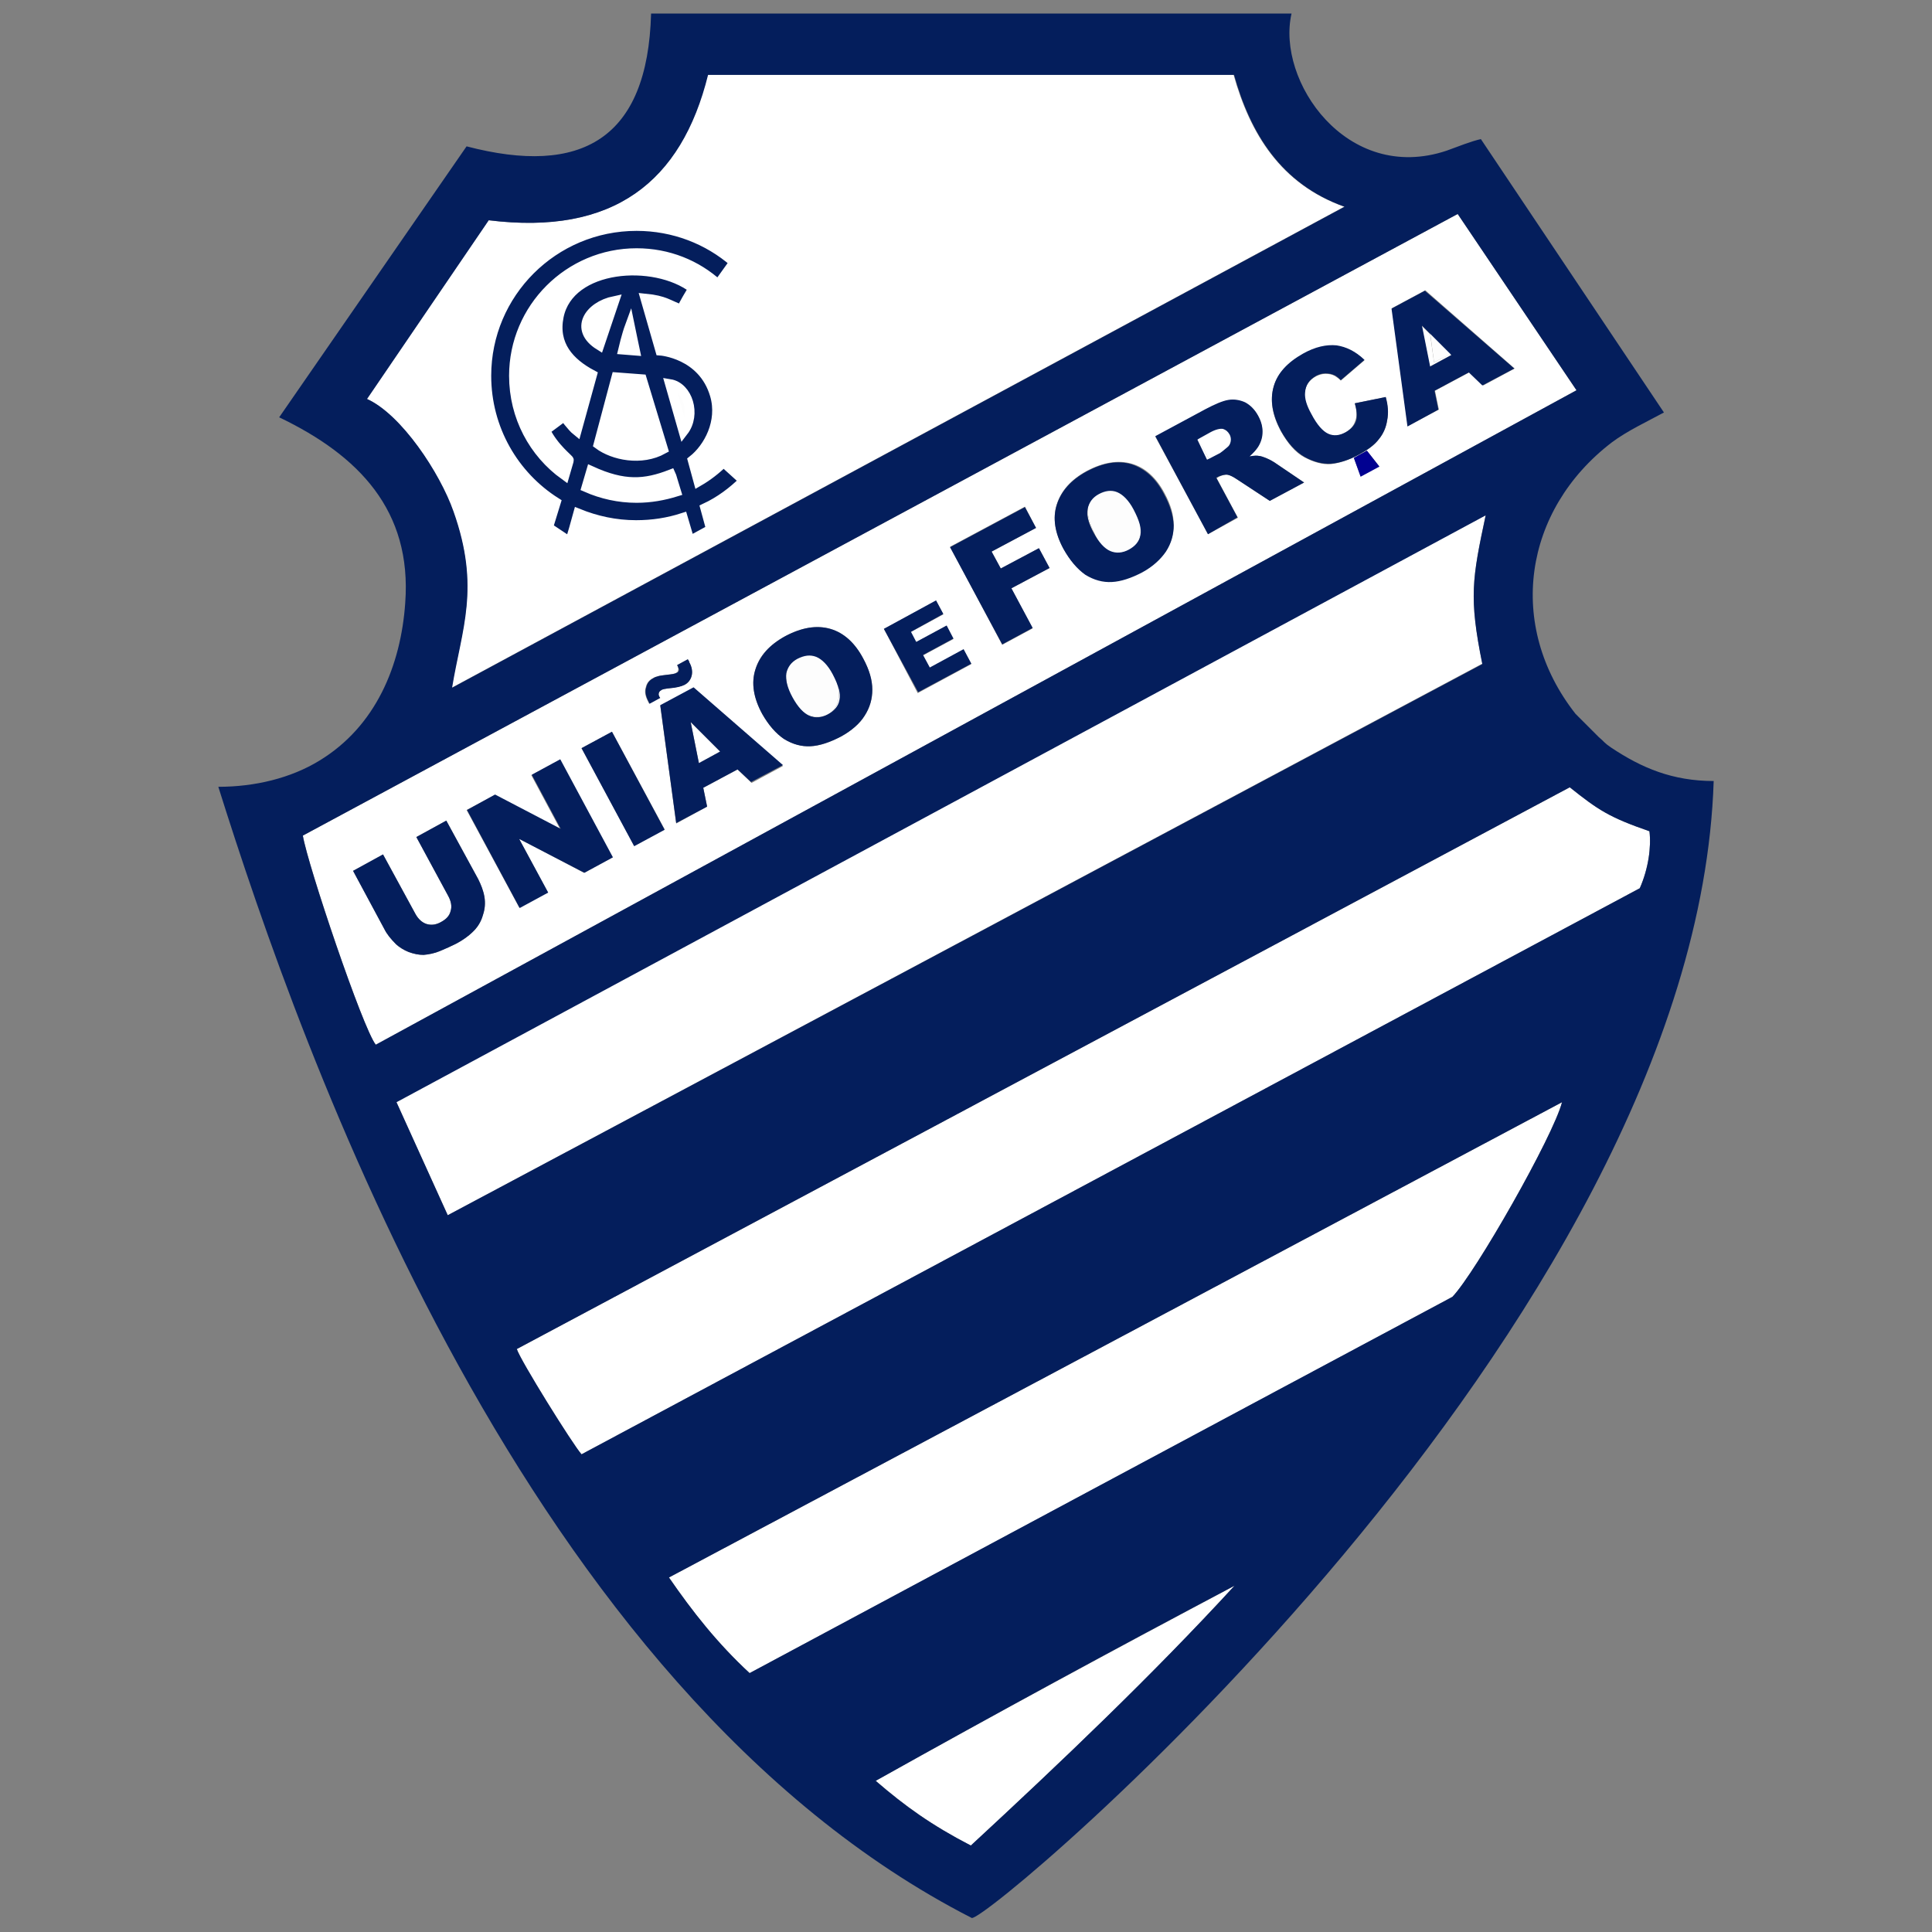 <?xml version="1.0" encoding="utf-8"?>
<!-- Generator: Adobe Illustrator 21.1.0, SVG Export Plug-In . SVG Version: 6.00 Build 0)  -->
<svg version="1.1" id="Layer_1" xmlns="http://www.w3.org/2000/svg" xmlns:xlink="http://www.w3.org/1999/xlink" x="0px" y="0px"
	 viewBox="0 0 400 400" style="enable-background:new 0 0 400 400;" xml:space="preserve">
<rect x="0" y="0" width="400" height="400" fill="#808080" stroke="none"/>
<style type="text/css">
	.csa0{fill-rule:evenodd;clip-rule:evenodd;fill:#FFFFFF;}
	.csa1{fill-rule:evenodd;clip-rule:evenodd;fill:#041E5C;}
	.csa2{fill-rule:evenodd;clip-rule:evenodd;fill:#FDFDFD;}
	.csa3{fill:none;stroke:#FFFFFF;stroke-width:2;stroke-linecap:round;stroke-miterlimit:10;}
	.csa4{fill-rule:evenodd;clip-rule:evenodd;fill:#010191;}
</style>
<path class="csa0" d="M181.3,368.7c25.2-14.1,49.3-27.1,74.3-40.4c-17,18.5-35.9,36.5-54.6,53.8C192.9,377.9,187.5,374,181.3,368.7
	L181.3,368.7z M181.3,368.7L181.3,368.7L181.3,368.7z M323.4,228.2c-1.8,7-17.9,35.3-22.7,40.3c-48.5,26-97,51.9-145.5,77.9
	c-6.7-6.2-11.8-12.7-16.7-19.8L323.4,228.2L323.4,228.2z M323.4,228.2L323.4,228.2L323.4,228.2z M325,163c5.9,4.7,8.2,6.2,16.5,9.1
	c0.4,3.2-0.2,7.8-2,11.8L120.4,301.1c-1.8-2-12.7-19.5-13.4-21.8L325,163L325,163z M325,163L325,163L325,163z M82,228.1l225.6-121.5
	c-2.8,13.2-3.5,17-0.7,30.8L92.7,251.6L82,228.1L82,228.1z M82,228.1L82,228.1L82,228.1z M301.8,44.3l24.6,36.5L77.8,216.3
	c-2.7-3.4-14.1-37.3-15.1-43.3L301.8,44.3L301.8,44.3z M301.8,44.3L301.8,44.3L301.8,44.3z M101.1,45.6c25.8,3.2,39.9-7.9,45.4-30.1
	h108.9c3.4,12.1,9.7,22.6,22.9,27.3L93.5,142.4c2-12.2,6-20.7,0.3-36.5c-2.8-8-10.8-20.1-17.9-23.3L101.1,45.6L101.1,45.6z
	 M101.1,45.6L101.1,45.6L101.1,45.6z M127.5,78.1l5.4,0.3l4.4,14.5c-4.5,2.5-10.3,1.3-13.4-1L127.5,78.1L127.5,78.1z M127.5,78.1
	L127.5,78.1L127.5,78.1z M131.4,72.5l-2.5-0.2c0,0,0.7-3,1.4-4.9C130.7,69,131.1,71,131.4,72.5L131.4,72.5z M131.4,72.5L131.4,72.5
	L131.4,72.5z M124.1,71.5c-5.3-3.3-2.2-8.1,3.1-9.2L124.1,71.5L124.1,71.5z M124.1,71.5L124.1,71.5L124.1,71.5z M131.8,46.6
	c7.7,0,14.8,2.8,20.2,7.5l-3.3,4.6c-4.5-4-10.4-6.5-16.9-6.5c-14,0-25.4,11.4-25.4,25.4c0,8.5,4.1,16,10.5,20.6l0.9-3.1
	c0.1-0.2-3.2-2.4-5-6.2l3.9-2.9c0,0,1.6,2.3,2.6,3l3.2-11.6c-4.7-2.5-8.1-6.2-6.9-12.1c2.2-10.7,19.9-11.9,27.8-5.8
	c-0.7,1.3-1.8,3-2.4,4.4c-2.8-1-3.4-1.9-7.5-2.3l3.1,10.8c0,0,8.7,0.7,11.3,9.2c1.6,5.5-1.3,10.9-4.6,13.5l1.2,4.5
	c1.9-1.1,3.6-2.4,5.2-4l4.2,3.8c-2.3,2.3-5,4.3-7.9,5.8l1.2,4.4c-1.4,0.8-3,1.6-4.4,2.4c-0.2-0.6-0.7-2.6-1.4-4.9
	c-3,1-6.3,1.5-9.6,1.5c-4.2,0-8.3-0.9-12-2.4c-0.6,2.1-1.2,4.3-1.7,5.9l-4.5-3l1.6-5.2c-8.7-5.5-14.4-15.2-14.4-26.2
	C100.7,60.5,114.7,46.6,131.8,46.6L131.8,46.6z M131.8,46.6L131.8,46.6L131.8,46.6z M121.4,100.8c3.2,1.4,6.7,2.2,10.4,2.2
	c2.8,0,5.6-0.5,8.1-1.3c-0.6-1.9-1-3.4-1.1-3.6c-5.4,2.1-9.7,2.4-16.5-0.7C122.3,97.4,122,98.8,121.4,100.8L121.4,100.8z
	 M121.4,100.8L121.4,100.8L121.4,100.8z M86.2,173.3l6.2-3.4L99,182c0.6,1.2,1,2.4,1.3,3.7c0.2,1.3,0.1,2.5-0.3,3.7
	c-0.4,1.2-0.9,2.2-1.6,3c-1,1.1-2.3,2.1-4,3c-1,0.5-2.1,1-3.3,1.5c-1.2,0.5-2.4,0.7-3.4,0.8c-1,0-2-0.2-3.1-0.6
	c-1-0.4-1.9-0.9-2.6-1.6c-1.1-1.1-1.9-2.1-2.4-3.1l-6.5-12.1l6.2-3.4l6.7,12.3c0.6,1.1,1.4,1.8,2.3,2.1c1,0.3,2,0.1,3-0.4
	c1.1-0.6,1.7-1.3,2-2.3c0.3-1,0.1-2-0.5-3.1L86.2,173.3L86.2,173.3z M86.2,173.3L86.2,173.3L86.2,173.3z M96.6,167.7l5.8-3.1
	l13.6,7.1l-6-11.2l5.9-3.2l10.9,20.2l-5.9,3.2l-13.5-7.1l6,11.1l-5.9,3.2L96.6,167.7L96.6,167.7z M96.6,167.7L96.6,167.7L96.6,167.7
	z M120.4,154.9l6.3-3.4l10.9,20.2l-6.3,3.4L120.4,154.9L120.4,154.9z M120.4,154.9L120.4,154.9L120.4,154.9z M152.7,159.3l-7.1,3.8
	l0.8,3.9l-6.4,3.5l-3.3-24.4l6.9-3.7l18.5,16.2l-6.5,3.5L152.7,159.3L152.7,159.3z M152.7,159.3L152.7,159.3L152.7,159.3z
	 M149.1,155.6l-6.1-6.1l1.7,8.5L149.1,155.6L149.1,155.6z M149.1,155.6L149.1,155.6L149.1,155.6z M140.2,137.7l2.2-1.2
	c0.1,0.2,0.3,0.4,0.3,0.6c0.5,1,0.7,2,0.5,2.8c-0.2,0.8-0.7,1.5-1.5,1.9c-0.6,0.3-1.6,0.5-3.1,0.7c-0.9,0.1-1.5,0.2-1.7,0.4
	c-0.3,0.1-0.4,0.3-0.5,0.6c-0.1,0.3,0,0.6,0.2,1l-2.2,1.2c-0.1-0.2-0.2-0.4-0.3-0.6c-0.5-1-0.7-1.9-0.4-2.8c0.2-0.9,0.7-1.5,1.5-1.9
	c0.3-0.2,0.6-0.3,1-0.4c0.3-0.1,1-0.2,1.9-0.3c0.9-0.1,1.6-0.2,1.9-0.4c0.2-0.1,0.4-0.3,0.4-0.6
	C140.5,138.5,140.4,138.2,140.2,137.7L140.2,137.7z M140.2,137.7L140.2,137.7L140.2,137.7z M157.8,147.8c-1.8-3.3-2.3-6.4-1.4-9.2
	c0.8-2.8,2.9-5.1,6.2-6.9c3.4-1.8,6.5-2.3,9.3-1.5c2.8,0.8,5.1,2.9,6.8,6.1c1.3,2.4,1.9,4.5,1.9,6.5c0,1.9-0.5,3.7-1.6,5.4
	c-1,1.6-2.7,3.1-4.9,4.3c-2.3,1.2-4.4,1.9-6.2,2c-1.9,0.1-3.7-0.4-5.5-1.5C160.6,151.9,159.1,150.1,157.8,147.8L157.8,147.8z
	 M157.8,147.8L157.8,147.8L157.8,147.8z M166,147.1c0.5,0.5,1,0.9,1.6,1.1c1.1,0.4,2.3,0.4,3.5-0.2
	C169.6,148.7,167.7,148.5,166,147.1L166,147.1z M166,147.1L166,147.1L166,147.1z M171.8,147.7c1.1-0.7,1.9-1.6,2.1-2.8
	c0.2-0.9,0-2.1-0.6-3.5c0.1,0.3,0.2,0.5,0.2,0.8C174.1,144.8,173.2,146.7,171.8,147.7L171.8,147.7z M171.8,147.7L171.8,147.7
	L171.8,147.7z M162.8,140c0,0.6,0.1,1.2,0.3,1.9C162.9,141.3,162.8,140.6,162.8,140L162.8,140z M162.8,140L162.8,140L162.8,140z
	 M196.7,113.2l15.5-8.3l2.3,4.4l-9.2,4.9l1.9,3.5l7.9-4.2l2.2,4.1l-7.9,4.2l4.4,8.3l-6.3,3.4L196.7,113.2L196.7,113.2z M196.7,113.2
	L196.7,113.2L196.7,113.2z M220.2,113.6c-1.8-3.3-2.3-6.4-1.4-9.2c0.9-2.8,2.9-5.1,6.2-6.9c3.4-1.8,6.5-2.3,9.3-1.5
	c2.8,0.8,5.1,2.9,6.8,6.1c1.3,2.4,1.9,4.5,1.9,6.5c0,1.9-0.5,3.7-1.6,5.4c-1,1.6-2.7,3.1-4.9,4.3c-2.3,1.2-4.4,1.9-6.2,2
	c-1.9,0.1-3.7-0.4-5.5-1.5C223,117.7,221.5,116,220.2,113.6L220.2,113.6z M220.2,113.6L220.2,113.6L220.2,113.6z M226.5,110.3
	c0.1,0.2,0.2,0.4,0.3,0.6c-0.2-0.4-0.4-0.8-0.5-1.1c-0.7-1.6-1.1-2.9-1.1-4.1C225,106.9,225.5,108.5,226.5,110.3L226.5,110.3z
	 M226.5,110.3L226.5,110.3L226.5,110.3z M235.1,112.8c0.6-0.6,0.9-1.2,1.1-2c0.2-0.8,0-1.7-0.3-2.9
	C236.3,109.7,236.1,111.5,235.1,112.8L235.1,112.8z M235.1,112.8L235.1,112.8L235.1,112.8z M250.1,110.6l-10.9-20.2l10.4-5.6
	c1.9-1,3.5-1.7,4.7-1.9c1.2-0.2,2.4,0,3.5,0.5c1.1,0.6,2,1.5,2.7,2.8c0.6,1.1,0.9,2.2,0.8,3.3c0,1.1-0.3,2.1-0.9,3
	c-0.3,0.6-1,1.3-1.8,2c0.9-0.1,1.6-0.2,2-0.1c0.3,0,0.8,0.2,1.6,0.5c0.7,0.3,1.2,0.6,1.6,0.8l6.2,4.2l-7.1,3.8l-6.7-4.4
	c-0.9-0.6-1.5-0.9-2-1c-0.6-0.1-1.2,0.1-1.8,0.4l-0.5,0.3l4.4,8.2L250.1,110.6L250.1,110.6z M250.1,110.6L250.1,110.6L250.1,110.6z
	 M249.9,95.2l0.4-0.2l-2.2-4.1l-0.4,0.2L249.9,95.2L249.9,95.2z M249.9,95.2L249.9,95.2L249.9,95.2z M280.5,83.5l6.4-1.3
	c0.4,1.7,0.6,3.3,0.3,4.8s-0.8,2.8-1.7,3.9c-0.9,1.2-2.2,2.2-4.1,3.2c-2.2,1.2-4.2,1.8-5.9,2c-1.7,0.1-3.5-0.4-5.4-1.4
	c-1.9-1-3.5-2.9-4.9-5.4c-1.8-3.3-2.3-6.4-1.5-9.2c0.8-2.8,2.9-5,6.1-6.8c2.6-1.4,4.9-1.9,6.9-1.7c2,0.3,4,1.2,5.8,3l-4.9,4.2
	c-0.5-0.5-1-0.8-1.3-1c-0.6-0.3-1.2-0.4-1.9-0.4c-0.6,0-1.3,0.2-1.9,0.5c-1.5,0.8-2.2,1.9-2.4,3.5c-0.1,1.1,0.3,2.6,1.3,4.4
	c1.2,2.2,2.4,3.6,3.5,4.1c1.1,0.5,2.3,0.4,3.5-0.3c1.2-0.6,1.9-1.5,2.2-2.5C281,86.1,280.9,84.9,280.5,83.5L280.5,83.5z M280.5,83.5
	L280.5,83.5L280.5,83.5z M304.2,77.1l-7.1,3.8l0.8,3.9l-6.4,3.4l-3.3-24.4l6.9-3.7l18.5,16.2l-6.5,3.5L304.2,77.1L304.2,77.1z
	 M304.2,77.1L304.2,77.1L304.2,77.1z M300.5,73.5l-0.2-0.2l-3.4,1.7l-0.8-5.8l-1.8-1.8l1.7,8.5L300.5,73.5L300.5,73.5z M300.5,73.5
	L300.5,73.5L300.5,73.5z M183,130.2l10.8-5.8l1.5,2.8l-6.8,3.7l1.1,2.1l6.3-3.4l1.5,2.7l-6.3,3.4l1.4,2.6l7-3.8l1.6,3l-11.1,6
	L183,130.2L183,130.2z M183,130.2L183,130.2L183,130.2z M280.3,94.8l2.7-1.5l2.5,3.2l-3.8,2.1L280.3,94.8L280.3,94.8z"/>
<path class="csa1" d="M181.3,368.7c25.2-14.1,49.3-27.2,74.3-40.4c-17,18.5-35.9,36.5-54.6,53.8C192.9,377.9,187.4,374,181.3,368.7
	L181.3,368.7z M181.3,368.7L181.3,368.7L181.3,368.7z M323.4,228.2c-1.8,7-17.9,35.3-22.7,40.3c-48.5,25.9-97,51.9-145.5,77.9
	c-6.7-6.2-11.8-12.7-16.7-19.8L323.4,228.2L323.4,228.2z M323.4,228.2L323.4,228.2L323.4,228.2z M325,163c5.9,4.7,8.1,6.2,16.5,9.1
	c0.4,3.2-0.2,7.7-2,11.8L120.4,301.1c-1.8-2-12.7-19.5-13.4-21.8L325,163L325,163z M325,163L325,163L325,163z M82.1,228.2
	l225.5-121.5c-2.8,13.1-3.5,17-0.7,30.8L92.7,251.6L82.1,228.2L82.1,228.2z M82.1,228.2L82.1,228.2L82.1,228.2z M301.8,44.3
	l24.6,36.5L77.8,216.3c-2.7-3.4-14.1-37.2-15.1-43.3L301.8,44.3L301.8,44.3z M301.8,44.3L301.8,44.3L301.8,44.3z M101.2,45.6
	c25.8,3.2,39.9-7.9,45.4-30.1h108.9c3.4,12.1,9.7,22.6,22.9,27.3L93.6,142.4c2-12.2,5.9-20.7,0.3-36.5c-2.8-8-10.8-20.1-17.9-23.3
	L101.2,45.6L101.2,45.6z M101.2,45.6L101.2,45.6L101.2,45.6z M96.6,30.3L57.8,86.4c16.5,7.9,27.5,19.3,26.1,38.4
	c-0.9,13-6.1,25.6-17.8,32.7c-5.9,3.6-13.3,5.4-20.9,5.4c17.2,54.7,63.5,186.9,156,234.2c3.8,0.6,150-122.5,153.6-235.4
	c-8.5,0-14.9-2.7-21.2-6.9c-1.5-1-1.4-1.2-2.6-2.2l-4.8-4.8c-14.4-18.3-10.8-42.2,7.5-56.2c3.2-2.4,7.3-4.3,10.8-6.2l-37.9-56.6
	c-1.9,0.4-4.9,1.6-7.1,2.4c-20.7,6.9-35.3-14.5-32.1-28.4H134.8C134.1,28.9,120.3,36.5,96.6,30.3L96.6,30.3z"/>
<path class="csa2" d="M163,142c2.4,9.5,12.1,7.5,10.5,0.2C171.3,132.1,161,133.6,163,142L163,142z"/>
<path class="csa2" d="M228.1,101.8c-3.5,1.7-3.5,4.1-1.8,8c1.2,2.7,3.1,6,7.3,4.2C239.5,111.5,234,99.1,228.1,101.8L228.1,101.8z"/>
<polygon class="csa2" points="296.9,75 301.4,72.8 295.8,66.7 296.9,75 "/>
<path class="csa2" d="M141.5,89.4c2.7-3.6,0.9-9.2-2.8-9.8L141.5,89.4L141.5,89.4z"/>
<path class="csa0" d="M247.7,90.3l3.7-2c1.4-0.7,3-0.2,3.8,1.1l0,0c0.7,1.3,0.2,3-1.1,3.8l-3.7,2L247.7,90.3L247.7,90.3z"/>
<g>
	<path class="csa1" d="M154,99.5l-4.2-3.8c-1.5,1.5-3.3,2.9-5.2,4l-1.2-4.4c3.3-2.6,6.2-8,4.6-13.5c-2.5-8.6-11.3-9.2-11.3-9.2
		l-3.1-10.8c4.1,0.4,4.7,1.3,7.5,2.3c0.6-1.5,1.7-3.1,2.4-4.4c-8-6.1-25.6-4.9-27.8,5.8c-1.2,5.9,2.2,9.6,6.9,12.1l-3.2,11.6
		c-1-0.8-2.6-3-2.6-3l-3.9,2.9c1.8,3.7,5,6,4.9,6.2l-0.9,3.1c-6.4-4.6-10.5-12.1-10.5-20.6c0-14,11.4-25.4,25.4-25.4
		c6.5,0,12.4,2.4,16.9,6.5l3.3-4.6c-5.4-4.7-12.5-7.5-20.2-7.5c-17.2,0-31.1,13.9-31.1,31c0,11,5.7,20.7,14.4,26.2l-1.6,5.2l4.5,3
		c0.5-1.6,1.1-3.7,1.7-5.9c3.7,1.5,7.7,2.4,12,2.4c3.4,0,6.6-0.5,9.7-1.5c0.7,2.3,1.2,4.2,1.4,4.8c1.4-0.8,3-1.6,4.4-2.4l-1.2-4.4
		C149,103.8,151.7,101.8,154,99.5z M141.5,89.3l-2.8-9.8C142.4,80.1,144.2,85.8,141.5,89.3z M130.4,67.5c0.3,1.5,0.8,3.6,1.1,5.1
		l-2.5-0.2C129,72.4,129.7,69.4,130.4,67.5z M132.9,78.5l4.4,14.5c-4.5,2.5-10.3,1.3-13.4-1l3.7-13.9L132.9,78.5z M127.2,62.3
		l-3.1,9.2C118.8,68.2,121.9,63.4,127.2,62.3z M131.8,103.1c-3.7,0-7.2-0.8-10.4-2.2c0.6-2,1-3.4,1-3.4c6.8,3.1,11.1,2.8,16.5,0.7
		c0.1,0.2,0.5,1.7,1.1,3.6C137.4,102.6,134.7,103.1,131.8,103.1z"/>
</g>
<g>
	<path class="csa3" d="M154,99.5l-4.2-3.8c-1.5,1.5-3.3,2.9-5.2,4l-1.2-4.4c3.3-2.6,6.2-8,4.6-13.5c-2.5-8.6-11.3-9.2-11.3-9.2
		l-3.1-10.8c4.1,0.4,4.7,1.3,7.5,2.3c0.6-1.5,1.7-3.1,2.4-4.4c-8-6.1-25.6-4.9-27.8,5.8c-1.2,5.9,2.2,9.6,6.9,12.1l-3.2,11.6
		c-1-0.8-2.6-3-2.6-3l-3.9,2.9c1.8,3.7,5,6,4.9,6.2l-0.9,3.1c-6.4-4.6-10.5-12.1-10.5-20.6c0-14,11.4-25.4,25.4-25.4
		c6.5,0,12.4,2.4,16.9,6.5l3.3-4.6c-5.4-4.7-12.5-7.5-20.2-7.5c-17.2,0-31.1,13.9-31.1,31c0,11,5.7,20.7,14.4,26.2l-1.6,5.2l4.5,3
		c0.5-1.6,1.1-3.7,1.7-5.9c3.7,1.5,7.7,2.4,12,2.4c3.4,0,6.6-0.5,9.7-1.5c0.7,2.3,1.2,4.2,1.4,4.8c1.4-0.8,3-1.6,4.4-2.4l-1.2-4.4
		C149,103.8,151.7,101.8,154,99.5z M141.5,89.3l-2.8-9.8C142.4,80.1,144.2,85.8,141.5,89.3z M130.4,67.5c0.3,1.5,0.8,3.6,1.1,5.1
		l-2.5-0.2C129,72.4,129.7,69.4,130.4,67.5z M132.9,78.5l4.4,14.5c-4.5,2.5-10.3,1.3-13.4-1l3.7-13.9L132.9,78.5z M127.2,62.3
		l-3.1,9.2C118.8,68.2,121.9,63.4,127.2,62.3z M131.8,103.1c-3.7,0-7.2-0.8-10.4-2.2c0.6-2,1-3.4,1-3.4c6.8,3.1,11.1,2.8,16.5,0.7
		c0.1,0.2,0.5,1.7,1.1,3.6C137.4,102.6,134.7,103.1,131.8,103.1z"/>
</g>
<path class="csa1" d="M86.2,173.3l6.2-3.4L99,182c0.6,1.2,1.1,2.4,1.3,3.7c0.2,1.3,0.1,2.5-0.3,3.7c-0.3,1.2-0.9,2.2-1.6,3
	c-1,1.1-2.3,2.1-4,3c-1,0.5-2.1,1-3.3,1.5c-1.2,0.5-2.3,0.7-3.4,0.8c-1,0-2-0.2-3.1-0.6c-1-0.4-1.9-1-2.6-1.6
	c-1.1-1.1-1.9-2.1-2.4-3.1l-6.5-12.1l6.2-3.4l6.7,12.3c0.6,1.1,1.4,1.8,2.3,2.1c1,0.3,2,0.2,3-0.4c1.1-0.6,1.8-1.3,2-2.3
	c0.3-0.9,0.1-2-0.5-3.1L86.2,173.3L86.2,173.3z M86.2,173.3L86.2,173.3L86.2,173.3z M96.7,167.7l5.8-3.2l13.6,7.1l-6-11.2l5.9-3.2
	l10.9,20.3l-5.9,3.2l-13.5-7l6,11.1l-5.9,3.2L96.7,167.7L96.7,167.7z M96.7,167.7L96.7,167.7L96.7,167.7z M120.4,154.9l6.3-3.4
	l10.9,20.3l-6.3,3.4L120.4,154.9L120.4,154.9z M120.4,154.9L120.4,154.9L120.4,154.9z M152.7,159.3l-7.1,3.8l0.8,3.9l-6.4,3.4
	l-3.3-24.4l6.9-3.7l18.5,16.1l-6.6,3.5L152.7,159.3L152.7,159.3z M152.7,159.3L152.7,159.3L152.7,159.3z M149.1,155.6l-6.1-6.1
	l1.7,8.5L149.1,155.6L149.1,155.6z M149.1,155.6L149.1,155.6L149.1,155.6z M140.2,137.7l2.2-1.2c0.2,0.3,0.3,0.4,0.3,0.6
	c0.6,1,0.7,2,0.5,2.8c-0.2,0.8-0.7,1.5-1.5,1.9c-0.6,0.3-1.6,0.6-3.1,0.7c-0.9,0.1-1.5,0.2-1.7,0.4c-0.3,0.2-0.4,0.3-0.5,0.6
	c-0.1,0.3,0,0.6,0.3,1l-2.2,1.2c-0.1-0.2-0.2-0.4-0.3-0.6c-0.5-1-0.7-1.9-0.4-2.8c0.2-0.9,0.7-1.5,1.5-1.9c0.3-0.2,0.6-0.3,1-0.4
	c0.3-0.1,1-0.2,1.9-0.3c1-0.1,1.6-0.2,1.9-0.4c0.3-0.1,0.4-0.3,0.5-0.6C140.5,138.5,140.5,138.2,140.2,137.7L140.2,137.7z
	 M140.2,137.7L140.2,137.7L140.2,137.7z M157.8,147.8c-1.8-3.3-2.3-6.4-1.4-9.2c0.9-2.8,2.9-5.1,6.2-6.9c3.4-1.8,6.5-2.3,9.3-1.5
	c2.8,0.8,5.1,2.9,6.8,6.1c1.3,2.4,1.9,4.5,1.9,6.5c0,1.9-0.5,3.7-1.6,5.4c-1,1.6-2.7,3.1-4.9,4.3c-2.3,1.2-4.4,1.9-6.3,2
	c-1.9,0.1-3.7-0.4-5.5-1.5C160.7,151.9,159.1,150.1,157.8,147.8L157.8,147.8z M157.8,147.8L157.8,147.8L157.8,147.8z M164.1,144.4
	c1.1,2,2.3,3.3,3.5,3.8c1.2,0.5,2.5,0.4,3.8-0.3c1.3-0.7,2.2-1.7,2.4-3c0.3-1.3-0.2-3-1.4-5.3c-1-1.9-2.2-3.1-3.4-3.6
	c-1.3-0.5-2.5-0.3-3.9,0.4c-1.3,0.7-2,1.7-2.3,3C162.6,140.7,163,142.4,164.1,144.4L164.1,144.4z"/>
<path class="csa1" d="M196.7,113.3l15.5-8.3l2.3,4.3l-9.2,4.9l1.9,3.5l7.9-4.2l2.2,4.1l-7.9,4.2l4.4,8.2l-6.3,3.4L196.7,113.3
	L196.7,113.3z M196.7,113.3L196.7,113.3L196.7,113.3z M220.2,113.7c-1.8-3.3-2.3-6.4-1.4-9.2c0.9-2.8,2.9-5.1,6.2-6.9
	c3.4-1.8,6.4-2.3,9.2-1.5c2.8,0.9,5.1,2.9,6.8,6.2c1.3,2.4,1.9,4.5,2,6.5c0,1.9-0.5,3.7-1.6,5.4c-1.1,1.6-2.7,3.1-4.9,4.3
	c-2.3,1.2-4.4,1.9-6.3,2c-1.9,0.1-3.7-0.4-5.5-1.5C223,117.8,221.5,116,220.2,113.7L220.2,113.7z M220.2,113.7L220.2,113.7
	L220.2,113.7z M226.4,110.3c1.1,2,2.3,3.3,3.5,3.8c1.2,0.5,2.5,0.4,3.8-0.3c1.3-0.7,2.2-1.7,2.4-3c0.3-1.3-0.2-3-1.4-5.3
	c-1-1.9-2.2-3.1-3.4-3.6c-1.2-0.5-2.5-0.3-3.8,0.4c-1.3,0.7-2,1.7-2.3,3C224.9,106.6,225.3,108.2,226.4,110.3L226.4,110.3z
	 M226.4,110.3L226.4,110.3L226.4,110.3z M250.1,110.6l-10.9-20.3l10.4-5.6c1.9-1,3.5-1.7,4.7-1.9c1.2-0.2,2.4,0,3.5,0.5
	c1.1,0.6,2,1.5,2.7,2.8c0.6,1.1,0.9,2.2,0.9,3.3c0,1.1-0.3,2.1-0.9,3.1c-0.4,0.6-1,1.3-1.8,2c0.9-0.2,1.6-0.2,2-0.1
	c0.3,0,0.9,0.2,1.6,0.5c0.7,0.3,1.2,0.6,1.5,0.8l6.2,4.2l-7.1,3.8l-6.7-4.4c-0.9-0.6-1.5-0.9-2-1c-0.6-0.1-1.2,0.1-1.8,0.3l-0.6,0.3
	l4.4,8.2L250.1,110.6L250.1,110.6z M250.1,110.6L250.1,110.6L250.1,110.6z M249.9,95.2l2.7-1.4c0.3-0.2,0.8-0.6,1.5-1.2
	c0.4-0.3,0.6-0.7,0.7-1.2c0.1-0.5,0-1-0.2-1.4c-0.4-0.7-0.8-1-1.4-1.2c-0.6-0.1-1.5,0.1-2.6,0.7l-2.7,1.5L249.9,95.2L249.9,95.2z
	 M249.9,95.2L249.9,95.2L249.9,95.2z M280.5,83.5l6.4-1.3c0.5,1.7,0.6,3.3,0.3,4.8c-0.2,1.5-0.8,2.8-1.7,3.9
	c-0.9,1.2-2.3,2.2-4.1,3.2c-2.2,1.2-4.2,1.8-5.9,1.9c-1.7,0.1-3.6-0.4-5.4-1.4c-1.9-1.1-3.5-2.9-4.9-5.4c-1.8-3.4-2.3-6.4-1.5-9.2
	c0.8-2.8,2.9-5,6.1-6.8c2.5-1.4,4.8-1.9,6.9-1.7c2,0.3,3.9,1.2,5.8,3l-4.9,4.2c-0.5-0.5-1-0.9-1.3-1c-0.6-0.3-1.2-0.4-1.9-0.4
	c-0.7,0-1.3,0.2-1.9,0.5c-1.4,0.8-2.2,1.9-2.3,3.5c-0.1,1.2,0.3,2.6,1.3,4.4c1.2,2.3,2.4,3.6,3.5,4.1c1.1,0.5,2.3,0.4,3.6-0.3
	c1.2-0.7,1.9-1.5,2.2-2.5C281,86.1,280.9,84.9,280.5,83.5L280.5,83.5z M280.5,83.5L280.5,83.5L280.5,83.5z M304.1,77.1l-7.1,3.8
	l0.8,3.9l-6.4,3.5l-3.3-24.4l6.9-3.7l18.5,16.1l-6.6,3.5L304.1,77.1L304.1,77.1z M304.1,77.1L304.1,77.1L304.1,77.1z M300.5,73.5
	l-6.1-6.1l1.7,8.5L300.5,73.5L300.5,73.5z"/>
<polygon class="csa1" points="183,130.2 193.8,124.3 195.3,127.1 188.6,130.8 189.7,132.9 196,129.5 197.4,132.2 191.1,135.6 
	192.5,138.2 199.5,134.4 201.1,137.4 190.1,143.3 183,130.2 "/>
<polygon class="csa4" points="280.3,94.8 283,93.3 285.6,96.6 281.7,98.7 280.3,94.8 "/>
</svg>
